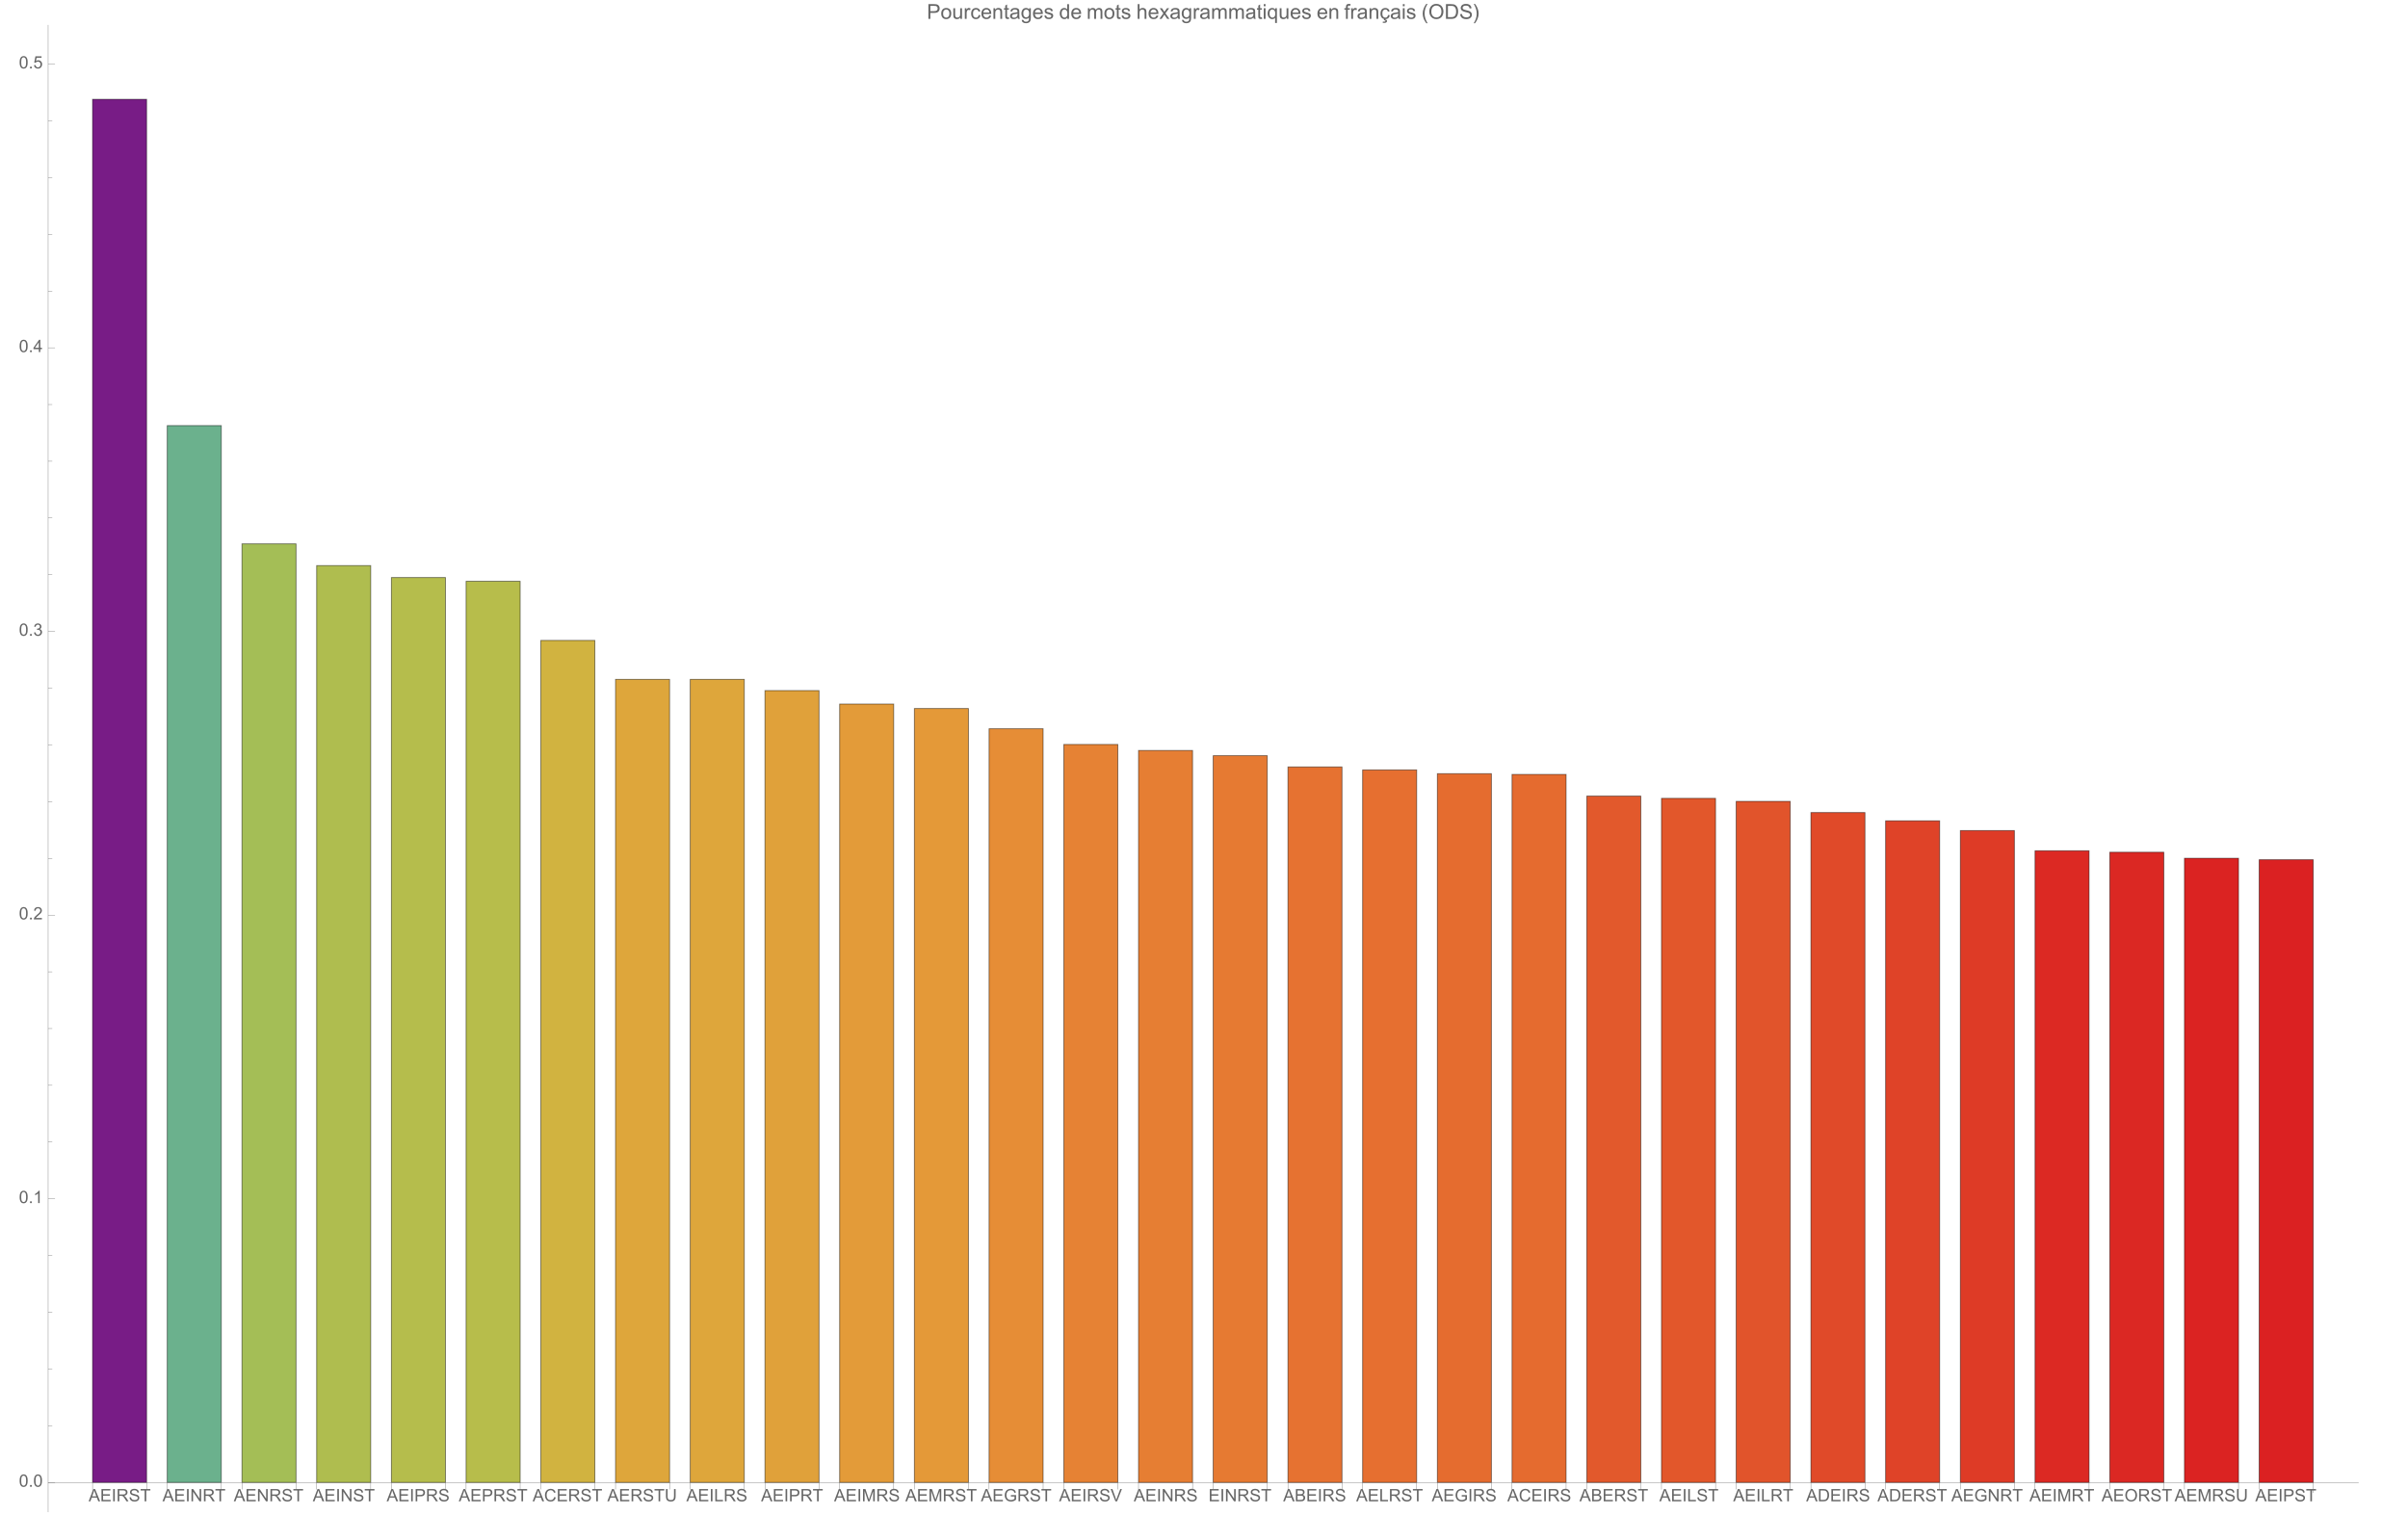 <svg preserveAspectRatio="xMidYMin" viewBox="0 0 1402 882" xmlns="http://www.w3.org/2000/svg" xmlns:xlink="http://www.w3.org/1999/xlink"><symbol id="a" overflow="visible"><path d="m-.016 0 2.75-7.156h1.02l2.93 7.156h-1.078l-.836-2.168h-2.992l-.785 2.168zm2.066-2.938h2.426l-.746-1.984c-.227-.602-.398-1.098-.508-1.484-.09.461-.219.914-.387 1.367zm0 0"/></symbol><symbol id="b" overflow="visible"><path d="m.789 0v-7.156h5.18v.844h-4.23v2.191h3.961v.84h-3.961v2.438h4.395v.844zm0 0"/></symbol><symbol id="c" overflow="visible"><path d="m.934 0v-7.156h.945v7.156zm0 0"/></symbol><symbol id="d" overflow="visible"><path d="m.785 0v-7.156h3.176c.637 0 1.121.062 1.453.191.332.129.598.355.797.68.199.324.297.688.297 1.082 0 .508-.164.934-.492 1.281s-.836.57-1.523.664c.25.121.441.242.57.359.277.254.539.57.789.949l1.242 1.949h-1.191l-.945-1.488c-.277-.43-.504-.758-.684-.988-.18-.227-.34-.387-.48-.477-.145-.094-.285-.156-.434-.191-.109-.023-.281-.035-.527-.035h-1.098v3.18zm.949-4h2.035c.434 0 .77-.043 1.016-.133.246-.09.43-.234.559-.43.125-.195.188-.41.188-.641 0-.34-.121-.617-.367-.836-.246-.219-.633-.328-1.164-.328h-2.266zm0 0"/></symbol><symbol id="e" overflow="visible"><path d="m.449-2.301.895-.078c.043.359.141.652.293.883.156.23.395.414.723.555.324.145.691.215 1.098.215.363 0 .68-.055.957-.164.277-.105.484-.254.617-.441.137-.188.203-.391.203-.613 0-.223-.066-.418-.195-.586-.129-.168-.344-.309-.645-.422-.191-.074-.617-.191-1.273-.352-.66-.156-1.121-.305-1.383-.445-.34-.18-.598-.402-.766-.668-.168-.266-.25-.562-.25-.891 0-.359.102-.699.309-1.012.203-.312.504-.555.898-.715.395-.164.832-.246 1.312-.246.531 0 1 .086 1.402.258.406.172.719.422.938.754s.336.707.352 1.129l-.91.066c-.047-.453-.215-.793-.496-1.023-.281-.23-.695-.348-1.246-.348-.574 0-.992.105-1.254.316-.262.207-.391.461-.391.758 0 .258.09.469.277.637.184.164.66.336 1.43.508.77.176 1.297.328 1.582.457.418.191.727.434.926.73.195.293.297.633.297 1.016 0 .383-.109.742-.328 1.078-.219.336-.531.598-.941.785-.406.187-.867.281-1.379.281-.648 0-1.191-.094-1.629-.281-.438-.191-.781-.473-1.027-.852-.25-.379-.383-.809-.395-1.289zm0 0"/></symbol><symbol id="f" overflow="visible"><path d="m2.594 0v-6.312h-2.359v-.844h5.672v.844h-2.367v6.312zm0 0"/></symbol><symbol id="g" overflow="visible"><path d="m.762 0v-7.156h.973l3.758 5.617v-5.617h.91v7.156h-.973l-3.758-5.625v5.625zm0 0"/></symbol><symbol id="h" overflow="visible"><path d="m.773 0v-7.156h2.699c.473 0 .836.02 1.09.066.352.059.645.172.883.336.238.164.43.395.574.691s.215.621.215.977c0 .609-.191 1.121-.578 1.543-.391.422-1.09.633-2.102.633h-1.836v2.91zm.945-3.754h1.852c.609 0 1.047-.113 1.305-.344.258-.227.383-.547.383-.961 0-.301-.074-.555-.227-.77-.152-.211-.352-.352-.598-.422-.16-.043-.453-.062-.883-.062h-1.832zm0 0"/></symbol><symbol id="i" overflow="visible"><path d="m5.879-2.508.949.238c-.199.777-.559 1.371-1.074 1.777-.516.41-1.145.613-1.891.613-.773 0-1.398-.156-1.883-.469-.484-.316-.852-.77-1.105-1.367-.25-.594-.375-1.234-.375-1.918 0-.746.141-1.395.426-1.949.285-.555.691-.977 1.215-1.266.527-.289 1.105-.434 1.734-.434.719 0 1.32.184 1.809.547.488.367.828.879 1.02 1.539l-.93.219c-.168-.52-.41-.898-.727-1.137-.312-.238-.711-.355-1.188-.355-.551 0-1.012.133-1.383.395-.367.262-.629.617-.777 1.062-.148.445-.223.902-.223 1.375 0 .609.086 1.141.266 1.594.176.453.453.793.828 1.02.375.223.777.336 1.215.336.531 0 .98-.152 1.348-.461.367-.305.617-.758.746-1.359zm0 0"/></symbol><symbol id="j" overflow="visible"><path d="m5.469-7.156h.945v4.133c0 .719-.078 1.293-.242 1.715s-.457.766-.883 1.031c-.422.266-.98.398-1.672.398-.672 0-1.219-.113-1.645-.348-.426-.23-.73-.562-.914-1s-.273-1.039-.273-1.797v-4.133h.949v4.129c0 .621.059 1.078.172 1.375.117.293.316.52.598.68s.625.238 1.031.238c.695 0 1.191-.156 1.488-.473.297-.316.445-.922.445-1.82zm0 0"/></symbol><symbol id="k" overflow="visible"><path d="m.734 0v-7.156h.945v6.312h3.523v.844zm0 0"/></symbol><symbol id="l" overflow="visible"><path d="m.742 0v-7.156h1.426l1.695 5.066c.156.473.27.824.34 1.059.082-.258.211-.641.383-1.148l1.711-4.977h1.277v7.156h-.914v-5.992l-2.082 5.992h-.852l-2.07-6.094v6.094zm0 0"/></symbol><symbol id="m" overflow="visible"><path d="m4.121-2.809v-.84l3.031-.004v2.656c-.465.371-.945.648-1.441.836-.492.187-1 .281-1.523.281-.703 0-1.34-.148-1.914-.449-.574-.301-1.008-.738-1.301-1.309-.293-.57-.441-1.207-.441-1.91 0-.695.148-1.344.438-1.949.293-.605.711-1.051 1.258-1.344.547-.293 1.176-.441 1.891-.441.516 0 .984.086 1.402.254.418.168.746.398.984.699.238.301.418.691.543 1.172l-.855.234c-.105-.363-.242-.652-.402-.859-.156-.207-.387-.375-.68-.5-.297-.125-.625-.188-.988-.188-.434 0-.809.066-1.121.195-.316.133-.574.305-.766.523-.195.215-.344.449-.453.707-.18.441-.273.922-.273 1.441 0 .637.109 1.172.332 1.602.219.43.539.746.957.953.422.211.867.312 1.34.312.41 0 .809-.078 1.199-.234.391-.156.688-.328.891-.508v-1.332zm0 0"/></symbol><symbol id="n" overflow="visible"><path d="m2.816 0-2.773-7.156h1.027l1.859 5.199c.148.418.273.805.375 1.172.109-.391.242-.781.387-1.172l1.934-5.199h.969l-2.805 7.156zm0 0"/></symbol><symbol id="o" overflow="visible"><path d="m.734 0v-7.156h2.684c.547 0 .984.07 1.316.215.328.145.59.367.777.668.188.301.277.617.277.945 0 .305-.082.594-.246.867-.168.27-.418.484-.754.652.434.129.766.344 1 .648.234.309.348.668.348 1.086 0 .336-.07.645-.211.934s-.316.512-.527.668c-.207.156-.469.273-.781.352-.312.082-.699.121-1.156.121zm.945-4.148h1.547c.422 0 .723-.031.906-.086.238-.07.422-.188.543-.355.121-.168.184-.375.184-.625 0-.238-.059-.445-.172-.629-.113-.18-.277-.305-.488-.371-.211-.066-.574-.098-1.09-.098h-1.43zm0 3.305h1.781c.305 0 .523-.012.645-.035.219-.039.402-.105.547-.195.148-.09.27-.223.363-.398.094-.176.141-.375.141-.602 0-.27-.07-.5-.203-.695-.137-.199-.328-.336-.57-.418-.242-.078-.594-.117-1.047-.117h-1.656zm0 0"/></symbol><symbol id="p" overflow="visible"><path d="m.773 0v-7.156h2.465c.555 0 .98.031 1.273.102.41.094.762.266 1.051.512.375.32.66.727.848 1.223.188.496.277 1.062.277 1.703 0 .543-.062 1.023-.188 1.445-.129.418-.289.766-.488 1.043-.199.273-.418.488-.652.648-.234.156-.52.277-.855.359-.332.082-.715.121-1.148.121zm.945-.844h1.527c.473 0 .844-.047 1.113-.133.266-.086.48-.211.641-.371.227-.223.398-.527.523-.906s.188-.84.188-1.379c0-.75-.121-1.324-.367-1.727s-.543-.672-.895-.809c-.254-.098-.664-.145-1.227-.145h-1.504zm0 0"/></symbol><symbol id="q" overflow="visible"><path d="m.484-3.484c0-1.188.316-2.121.957-2.793.637-.672 1.461-1.008 2.469-1.008.66 0 1.258.156 1.789.473s.934.758 1.211 1.32c.277.566.418 1.207.418 1.922 0 .727-.145 1.375-.438 1.949-.293.574-.711 1.008-1.246 1.301-.535.297-1.117.441-1.738.441-.672 0-1.277-.16-1.805-.488-.531-.324-.934-.77-1.207-1.332-.273-.562-.41-1.16-.41-1.785zm.977.012c0 .863.23 1.543.695 2.039s1.047.746 1.746.746c.711 0 1.297-.25 1.758-.754.461-.5.691-1.211.691-2.133 0-.582-.098-1.09-.293-1.527-.199-.434-.488-.77-.867-1.008-.379-.242-.805-.359-1.277-.359-.668 0-1.246.23-1.73.691-.48.461-.723 1.227-.723 2.305zm0 0"/></symbol><symbol id="r" overflow="visible"><path d="m.414-3.531c0-.844.09-1.527.262-2.043.176-.516.434-.914.777-1.191.344-.281.773-.422 1.297-.422.383 0 .719.078 1.008.23.289.156.531.379.719.672.188.289.336.645.445 1.062.109.418.16.984.16 1.691 0 .84-.086 1.52-.258 2.035s-.43.914-.773 1.195c-.344.281-.777.422-1.301.422-.691 0-1.234-.246-1.625-.742-.473-.594-.711-1.566-.711-2.91zm.906 0c0 1.176.137 1.957.41 2.348.277.387.613.582 1.02.582.402 0 .742-.195 1.016-.586.277-.391.414-1.172.414-2.344 0-1.18-.137-1.961-.414-2.348-.273-.387-.617-.582-1.027-.582-.402 0-.727.172-.965.516-.305.434-.453 1.238-.453 2.414zm0 0"/></symbol><symbol id="s" overflow="visible"><path d="m.906 0v-1h1.004v1zm0 0"/></symbol><symbol id="t" overflow="visible"><path d="m3.727 0h-.879v-5.602c-.211.203-.488.406-.832.605-.344.203-.652.355-.926.457v-.852c.492-.23.922-.512 1.289-.84.367-.328.629-.648.781-.957h.566zm0 0"/></symbol><symbol id="u" overflow="visible"><path d="m5.035-.844v.844h-4.73c-.008-.211.027-.414.102-.609.121-.324.312-.641.578-.953s.648-.672 1.148-1.086c.777-.637 1.305-1.141 1.578-1.516.273-.371.41-.723.41-1.055 0-.348-.125-.645-.375-.883-.246-.238-.574-.359-.973-.359-.422 0-.762.129-1.016.383-.254.254-.383.605-.387 1.055l-.902-.094c.062-.672.293-1.188.699-1.539.402-.355.945-.531 1.625-.531.688 0 1.23.191 1.629.57.402.383.602.855.602 1.418 0 .285-.059.566-.176.844-.117.277-.312.566-.582.875-.273.305-.723.727-1.355 1.258-.527.441-.867.742-1.016.902-.148.156-.273.316-.371.477zm0 0"/></symbol><symbol id="v" overflow="visible"><path d="m.422-1.891.875-.117c.102.5.273.859.516 1.078s.539.328.887.328c.414 0 .762-.141 1.047-.43.285-.285.43-.641.43-1.062 0-.406-.133-.738-.395-1-.266-.262-.602-.391-1.008-.391-.164 0-.371.031-.621.094l.098-.77c.059.008.105.012.141.012.375 0 .715-.102 1.012-.297.301-.195.449-.496.449-.902 0-.32-.109-.59-.328-.801-.219-.211-.496-.316-.844-.316-.34 0-.625.105-.852.324-.23.215-.375.535-.441.965l-.879-.156c.109-.59.352-1.047.734-1.371.379-.324.852-.484 1.418-.484.391 0 .75.082 1.082.25.328.168.578.398.754.688.172.289.262.598.262.922 0 .309-.086.594-.25.844-.168.254-.414.457-.738.609.422.098.754.297.988.605.234.309.352.691.352 1.156 0 .625-.23 1.152-.688 1.59-.453.434-1.031.648-1.727.648-.629 0-1.148-.184-1.566-.559-.414-.375-.652-.859-.707-1.457zm0 0"/></symbol><symbol id="w" overflow="visible"><path d="m3.234 0v-1.715h-3.109v-.805l3.27-4.637h.715v4.637h.969v.805h-.969v1.715zm0-2.52v-3.227l-2.242 3.227zm0 0"/></symbol><symbol id="x" overflow="visible"><path d="m.414-1.875.922-.078c.07.449.23.785.477 1.012.25.227.551.34.902.34.422 0 .781-.16 1.074-.477.293-.32.438-.742.438-1.27 0-.504-.141-.898-.422-1.188-.281-.289-.648-.434-1.105-.434-.281 0-.539.062-.766.191-.227.129-.406.297-.535.5l-.828-.105.695-3.68h3.559v.844h-2.855l-.387 1.922c.43-.301.879-.449 1.352-.449.625 0 1.152.215 1.582.648s.645.992.645 1.672c0 .648-.188 1.207-.566 1.68-.457.578-1.086.867-1.879.867-.652 0-1.184-.18-1.594-.547-.41-.363-.648-.848-.707-1.449zm0 0"/></symbol><symbol id="y" overflow="visible"><path d="m.926 0v-8.59h3.238c.57 0 1.008.027 1.309.082.422.07.777.203 1.059.402.285.195.516.473.691.828.172.355.262.746.262 1.172 0 .73-.234 1.348-.699 1.855-.465.504-1.305.758-2.52.758h-2.203v3.492zm1.137-4.508h2.219c.734 0 1.258-.133 1.566-.406.309-.273.465-.66.465-1.156 0-.359-.094-.668-.273-.922-.184-.258-.422-.426-.719-.508-.191-.051-.547-.078-1.062-.078h-2.195zm0 0"/></symbol><symbol id="z" overflow="visible"><path d="m.398-3.109c0-1.152.32-2.008.961-2.562.535-.461 1.188-.691 1.957-.691.855 0 1.555.281 2.098.84.543.562.812 1.336.812 2.324 0 .801-.117 1.43-.359 1.891-.238.457-.59.816-1.047 1.066-.461.254-.961.383-1.504.383-.871 0-1.574-.281-2.113-.836-.535-.559-.805-1.367-.805-2.414zm1.086 0c0 .797.172 1.391.52 1.789.348.395.785.594 1.312.594.523 0 .957-.199 1.309-.598.348-.398.52-1.004.52-1.824 0-.77-.176-1.352-.523-1.746-.352-.398-.785-.598-1.305-.598-.527 0-.965.199-1.312.594-.348.395-.52.992-.52 1.789zm0 0"/></symbol><symbol id="A" overflow="visible"><path d="m4.867 0v-.914c-.484.703-1.141 1.055-1.973 1.055-.367 0-.711-.07-1.027-.211-.32-.141-.555-.316-.711-.531-.152-.211-.262-.473-.324-.781-.043-.207-.066-.535-.066-.984v-3.855h1.055v3.449c0 .551.023.922.066 1.117.066.277.207.492.422.652.215.156.48.238.797.238.316 0 .613-.082.891-.246.277-.16.473-.383.59-.66.113-.281.172-.688.172-1.219v-3.332h1.055v6.223zm0 0"/></symbol><symbol id="B" overflow="visible"><path d="m.781 0v-6.223h.945v.941c.242-.441.469-.73.672-.871.207-.141.43-.211.68-.211.355 0 .715.113 1.082.34l-.363.977c-.258-.152-.516-.227-.773-.227-.23 0-.438.07-.621.207-.184.141-.316.332-.395.578-.117.375-.172.785-.172 1.23v3.258zm0 0"/></symbol><symbol id="C" overflow="visible"><path d="m4.852-2.281 1.039.137c-.113.715-.406 1.273-.871 1.68-.469.402-1.043.605-1.723.605-.852 0-1.535-.277-2.051-.836-.52-.555-.777-1.352-.777-2.391 0-.672.109-1.262.336-1.766.223-.504.559-.883 1.016-1.133.453-.254.949-.379 1.484-.379.676 0 1.227.172 1.656.512.43.344.707.828.828 1.457l-1.023.16c-.098-.418-.273-.734-.52-.945-.25-.211-.551-.316-.902-.316-.531 0-.961.191-1.293.57-.332.383-.496.984-.496 1.809 0 .836.156 1.445.477 1.82.32.379.742.57 1.258.57.414 0 .758-.125 1.035-.383.277-.254.453-.641.527-1.172zm0 0"/></symbol><symbol id="D" overflow="visible"><path d="m5.051-2.004 1.09.137c-.172.637-.492 1.129-.953 1.48-.465.352-1.062.527-1.781.527-.91 0-1.633-.281-2.168-.84-.531-.562-.801-1.348-.801-2.359 0-1.047.273-1.859.812-2.438s1.234-.867 2.094-.867c.832 0 1.516.285 2.039.848.527.566.793 1.367.793 2.391 0 .062-.004.156-.004.281h-4.641c.039.684.23 1.211.578 1.57.348.363.781.547 1.301.547.387 0 .715-.102.988-.305.273-.203.492-.527.652-.973zm-3.465-1.707h3.477c-.047-.523-.18-.914-.398-1.176-.336-.406-.773-.609-1.305-.609-.484 0-.895.16-1.223.488-.332.324-.512.758-.551 1.297zm0 0"/></symbol><symbol id="E" overflow="visible"><path d="m.789 0v-6.223h.953v.887c.457-.684 1.117-1.027 1.977-1.027.375 0 .723.066 1.035.203.316.133.551.309.707.527s.266.48.328.781c.039.195.059.539.059 1.023v3.828h-1.055v-3.785c0-.43-.043-.75-.121-.965-.082-.211-.23-.383-.438-.508-.211-.129-.453-.191-.734-.191-.449 0-.84.145-1.164.426-.328.285-.492.828-.492 1.625v3.398zm0 0"/></symbol><symbol id="F" overflow="visible"><path d="m3.094-.945.152.934c-.297.062-.562.094-.797.094-.383 0-.68-.059-.891-.184-.211-.121-.359-.277-.445-.477-.086-.195-.129-.609-.129-1.242v-3.582h-.773v-.82h.773v-1.543l1.047-.633v2.176h1.062v.82h-1.062v3.637c0 .301.02.496.059.582.035.086.098.152.18.207.086.051.207.074.363.074.117 0 .27-.012.461-.043zm0 0"/></symbol><symbol id="G" overflow="visible"><path d="m4.852-.766c-.391.332-.766.562-1.129.703-.359.137-.746.203-1.16.203-.684 0-1.211-.168-1.578-.5-.367-.336-.551-.762-.551-1.281 0-.305.07-.582.207-.836.141-.25.32-.453.547-.605.223-.152.477-.27.758-.348.207-.055.52-.105.938-.156.852-.102 1.477-.223 1.883-.363.004-.145.004-.238.004-.277 0-.43-.098-.73-.301-.906-.27-.238-.668-.359-1.199-.359-.496 0-.863.09-1.098.262-.238.176-.414.48-.523.926l-1.031-.141c.094-.441.246-.801.461-1.07.215-.273.523-.48.93-.629.406-.145.879-.219 1.414-.219.531 0 .961.062 1.297.188.332.125.574.281.73.473.156.188.266.43.328.719.035.18.051.5.051.969v1.406c0 .98.023 1.602.07 1.863.043.258.133.508.266.746h-1.102c-.109-.219-.18-.477-.211-.766zm-.086-2.359c-.383.156-.961.289-1.727.398-.434.062-.738.133-.918.211-.18.078-.316.195-.418.344-.098.152-.145.32-.145.5 0 .281.105.516.32.703.211.188.523.281.934.281.406 0 .766-.086 1.086-.266.316-.176.547-.422.695-.727.113-.238.172-.594.172-1.055zm0 0"/></symbol><symbol id="H" overflow="visible"><path d="m.598.516 1.027.152c.043.316.16.547.355.691.262.195.621.293 1.074.293.488 0 .863-.098 1.129-.293s.445-.469.539-.82c.055-.215.082-.664.074-1.352-.461.543-1.031.812-1.719.812-.855 0-1.52-.309-1.988-.926-.469-.617-.703-1.355-.703-2.223 0-.594.105-1.141.324-1.641.215-.504.523-.891.934-1.164.406-.273.887-.41 1.438-.41.734 0 1.34.297 1.816.891v-.75h.973v5.379c0 .969-.098 1.656-.297 2.059-.195.406-.508.723-.938.957-.426.234-.953.352-1.578.352-.742 0-1.34-.164-1.801-.5-.457-.332-.676-.836-.66-1.508zm.871-3.738c0 .816.164 1.41.488 1.785s.73.562 1.219.562c.484 0 .891-.184 1.219-.559.328-.371.492-.957.492-1.754 0-.762-.168-1.336-.508-1.723-.336-.387-.746-.582-1.223-.582-.469 0-.867.191-1.195.574-.328.379-.492.945-.492 1.695zm0 0"/></symbol><symbol id="I" overflow="visible"><path d="m.367-1.859 1.047-.164c.059.418.219.742.488.961.266.223.641.336 1.121.336.484 0 .844-.098 1.078-.297.234-.195.352-.43.352-.695 0-.238-.102-.422-.312-.562-.145-.094-.5-.211-1.078-.355-.773-.195-1.309-.363-1.605-.508-.301-.141-.527-.34-.68-.59-.156-.254-.23-.531-.23-.836 0-.277.062-.535.188-.77.129-.238.301-.434.52-.59.164-.121.387-.223.672-.309.281-.082.586-.125.91-.125.488 0 .918.07 1.285.211.371.141.645.332.816.57.176.242.297.562.367.965l-1.031.141c-.047-.32-.184-.57-.41-.75-.223-.18-.543-.27-.949-.27-.484 0-.832.082-1.039.238-.207.16-.312.352-.312.562 0 .137.047.262.133.371.086.113.219.207.402.281.105.039.418.129.934.27.746.199 1.266.363 1.559.488.297.129.527.312.695.555.168.242.254.543.254.902 0 .352-.105.684-.309.992-.207.312-.504.551-.887.723-.387.168-.828.254-1.312.254-.809 0-1.426-.168-1.852-.504-.422-.336-.695-.832-.812-1.496zm0 0"/></symbol><symbol id="J" overflow="visible"><path d="m4.828 0v-.785c-.395.617-.977.926-1.742.926-.496 0-.949-.137-1.367-.41-.414-.273-.738-.656-.965-1.145-.23-.492-.344-1.055-.344-1.691 0-.621.105-1.184.309-1.691.207-.504.52-.891.934-1.164.414-.27.879-.402 1.387-.402.375 0 .711.078 1.004.238.293.156.531.363.715.617v-3.082h1.047v8.59zm-3.336-3.105c0 .797.172 1.395.508 1.785.336.395.73.594 1.188.594.461 0 .852-.188 1.176-.566.32-.375.48-.949.48-1.723 0-.852-.164-1.477-.492-1.875-.328-.398-.73-.602-1.211-.602-.469 0-.859.195-1.176.578-.312.383-.473.984-.473 1.809zm0 0"/></symbol><symbol id="K" overflow="visible"><path d="m.789 0v-6.223h.945v.871c.195-.305.453-.547.781-.734.324-.184.691-.277 1.105-.277.461 0 .84.098 1.133.285.297.191.504.461.625.805.492-.727 1.133-1.09 1.922-1.09.617 0 1.09.172 1.426.512.332.344.496.867.496 1.578v4.273h-1.051v-3.922c0-.422-.031-.723-.102-.91-.066-.184-.191-.332-.371-.449-.18-.113-.391-.168-.633-.168-.438 0-.801.145-1.09.438-.289.289-.434.754-.434 1.395v3.617h-1.055v-4.043c0-.469-.086-.82-.258-1.055s-.453-.352-.844-.352c-.297 0-.57.078-.824.234-.25.156-.434.387-.547.684-.113.301-.172.734-.172 1.305v3.227zm0 0"/></symbol><symbol id="L" overflow="visible"><path d="m.789 0v-8.59h1.055v3.082c.492-.57 1.117-.855 1.867-.855.461 0 .859.09 1.199.273.34.18.582.434.73.754.145.32.219.781.219 1.391v3.945h-1.055v-3.945c0-.527-.113-.91-.344-1.148-.227-.242-.551-.359-.969-.359-.312 0-.605.078-.883.242-.273.16-.469.383-.586.656-.117.277-.18.664-.18 1.148v3.406zm0 0"/></symbol><symbol id="M" overflow="visible"><path d="m.086 0 2.273-3.234-2.102-2.988h1.32l.953 1.457c.18.277.324.512.434.699.172-.258.332-.488.473-.684l1.051-1.473h1.262l-2.152 2.93 2.316 3.293h-1.297l-1.277-1.934-.34-.52-1.633 2.453zm0 0"/></symbol><symbol id="N" overflow="visible"><path d="m.797-7.375v-1.215h1.055v1.215zm0 7.375v-6.223h1.055v6.223zm0 0"/></symbol><symbol id="O" overflow="visible"><path d="m4.758 2.383v-3.047c-.164.23-.395.422-.688.578-.297.152-.609.227-.941.227-.738 0-1.375-.297-1.906-.883-.535-.59-.801-1.398-.801-2.43 0-.625.109-1.184.324-1.68.219-.496.531-.871.945-1.129.41-.254.863-.383 1.355-.383.77 0 1.375.324 1.816.973v-.832h.949v8.605zm-3.25-5.512c0 .801.164 1.402.5 1.801.336.402.742.602 1.211.602.449 0 .836-.191 1.156-.57.324-.383.488-.961.488-1.738 0-.828-.172-1.449-.512-1.871-.344-.418-.742-.625-1.203-.625-.457 0-.848.195-1.164.582-.32.391-.477.996-.477 1.82zm0 0"/></symbol><symbol id="P" overflow="visible"><path d="m1.043 0v-5.402h-.934v-.82h.934v-.66c0-.418.035-.73.113-.934.102-.273.277-.496.535-.664.254-.172.613-.254 1.074-.254.297 0 .625.031.984.102l-.156.922c-.219-.039-.43-.059-.625-.059-.32 0-.547.066-.68.207-.133.137-.195.391-.195.766v.574h1.211v.82h-1.211v5.402zm0 0"/></symbol><symbol id="Q" overflow="visible"><path d="m4.852-2.281 1.039.137c-.113.715-.406 1.273-.871 1.68-.469.402-1.043.605-1.723.605-.852 0-1.535-.277-2.051-.836-.52-.555-.777-1.352-.777-2.391 0-.672.109-1.262.336-1.766.223-.504.559-.883 1.016-1.133.453-.254.949-.379 1.484-.379.676 0 1.227.172 1.656.512.43.344.707.828.828 1.457l-1.023.16c-.098-.418-.273-.734-.52-.945-.25-.211-.551-.316-.902-.316-.531 0-.961.191-1.293.57-.332.383-.496.984-.496 1.809 0 .836.156 1.445.477 1.82.32.379.742.57 1.258.57.414 0 .758-.125 1.035-.383.277-.254.453-.641.527-1.172zm-2.445 3.066.305-1.035h.789l-.195.625c.332.039.582.141.75.309.168.164.25.348.25.551 0 .293-.141.555-.422.777-.281.227-.703.34-1.27.34-.32 0-.602-.023-.844-.07l.066-.688c.25.016.43.023.547.023.367 0 .625-.051.773-.152.113-.078.172-.176.172-.285 0-.07-.023-.133-.066-.188-.047-.055-.129-.102-.25-.141-.121-.039-.324-.062-.605-.066zm0 0"/></symbol><symbol id="R" overflow="visible"><path d="m.578-4.184c0-1.426.383-2.543 1.148-3.348.766-.809 1.758-1.211 2.969-1.211.793 0 1.508.188 2.141.57.637.379 1.125.906 1.457 1.582.336.68.504 1.449.504 2.309 0 .871-.18 1.648-.531 2.336s-.848 1.207-1.492 1.562c-.645.352-1.34.531-2.086.531-.809 0-1.531-.195-2.168-.586s-1.121-.926-1.449-1.602c-.328-.676-.492-1.391-.492-2.145zm1.172.02c0 1.035.281 1.848.836 2.445.559.594 1.258.891 2.094.891.855 0 1.562-.297 2.113-.898.555-.602.832-1.457.832-2.562 0-.699-.121-1.309-.355-1.832-.238-.52-.582-.926-1.039-1.211-.453-.289-.965-.434-1.531-.434-.805 0-1.496.277-2.078.832-.578.551-.871 1.473-.871 2.77zm0 0"/></symbol><symbol id="S" overflow="visible"><path d="m.926 0v-8.59h2.957c.668 0 1.18.043 1.531.121.492.113.914.32 1.258.617.453.383.793.871 1.02 1.469.223.594.336 1.273.336 2.039 0 .652-.074 1.234-.23 1.734-.152.504-.344.922-.586 1.254-.238.328-.496.59-.781.777-.281.191-.625.336-1.023.43-.402.098-.859.148-1.383.148zm1.137-1.016h1.836c.566 0 1.008-.051 1.332-.156.32-.105.578-.254.77-.445.27-.27.48-.633.629-1.086.152-.457.227-1.008.227-1.656 0-.898-.148-1.59-.441-2.07-.297-.484-.656-.805-1.078-.969-.305-.117-.793-.18-1.469-.18h-1.805zm0 0"/></symbol><symbol id="T" overflow="visible"><path d="m.539-2.758 1.07-.094c.051.43.172.781.355 1.055.188.277.473.5.863.668.391.172.832.254 1.32.254.434 0 .816-.062 1.148-.191s.578-.305.742-.531c.16-.223.242-.469.242-.734 0-.27-.078-.504-.234-.707-.156-.199-.414-.367-.773-.508-.23-.09-.742-.227-1.531-.418-.789-.188-1.34-.367-1.656-.535-.41-.215-.715-.48-.918-.801-.199-.316-.301-.676-.301-1.066 0-.434.125-.84.367-1.219.246-.375.609-.664 1.078-.859.473-.195 1-.289 1.578-.289.637 0 1.199.102 1.684.305.488.207.863.508 1.121.906.262.398.406.852.422 1.352l-1.086.086c-.059-.543-.258-.953-.598-1.234-.336-.277-.836-.414-1.496-.414-.688 0-1.188.125-1.504.379-.312.25-.473.555-.473.91 0 .309.113.562.336.762.219.199.789.402 1.715.613.922.207 1.559.391 1.902.547.5.23.867.523 1.105.875.238.355.355.762.355 1.223 0 .457-.129.887-.391 1.293-.262.402-.637.719-1.129.941-.488.227-1.043.34-1.652.34-.777 0-1.43-.117-1.957-.344-.523-.227-.938-.566-1.234-1.02-.301-.457-.457-.973-.473-1.543zm0 0"/></symbol><symbol id="U" overflow="visible"><path d="m3.562 2.52h-.758c-.312-.398-.594-.82-.852-1.262-.254-.445-.477-.906-.656-1.383-.184-.477-.328-.961-.426-1.461-.102-.5-.152-1.008-.152-1.52 0-.52.055-1.027.156-1.527.102-.496.242-.984.426-1.453.184-.473.402-.934.66-1.375.254-.445.539-.867.844-1.273h.758c-.277.453-.523.898-.742 1.336-.219.441-.406.887-.555 1.344-.148.453-.258.922-.336 1.406-.078.48-.117.992-.117 1.531 0 .5.039.996.125 1.488.082.492.203.977.352 1.449.152.477.336.938.555 1.391.215.449.453.887.719 1.309zm0 0"/></symbol><symbol id="V" overflow="visible"><path d="m3.273-3.105c0 .516-.047 1.023-.148 1.52-.102.5-.246.984-.43 1.457-.184.473-.402.93-.66 1.375-.254.441-.535.867-.848 1.273h-.754c.273-.445.52-.887.738-1.332.219-.441.402-.891.551-1.344.148-.457.262-.93.344-1.414.078-.484.121-.992.121-1.523 0-.5-.043-.996-.129-1.488-.082-.492-.199-.977-.355-1.449-.152-.477-.336-.938-.551-1.391-.219-.453-.457-.891-.719-1.312h.754c.312.398.602.816.859 1.262.258.441.477.902.656 1.383.184.477.324.969.422 1.469.102.504.148 1.008.148 1.516zm0 0"/></symbol><g transform="translate(-66 -5)"><path d="m119.883 868.184v-805.383h31.469v805.383zm0 0" fill="#781c86" stroke="#781c86" stroke-linecap="square" stroke-miterlimit="3.25" stroke-width=".03"/><path d="m119.883 868.184v-805.383h31.469v805.383zm0 0" style="fill:none;stroke-width:.5;stroke-linecap:square;stroke:#000;stroke-opacity:.49;stroke-miterlimit:3.25"/><path d="m163.383 868.184v-615.367h31.469v615.367zm0 0" fill="#6bb18d" stroke="#6bb18d" stroke-linecap="square" stroke-miterlimit="3.25" stroke-width=".03"/><path d="m163.383 868.184v-615.367h31.469v615.367zm0 0" style="fill:none;stroke-width:.5;stroke-linecap:square;stroke:#000;stroke-opacity:.49;stroke-miterlimit:3.25"/><path d="m206.883 868.184v-546.512h31.465v546.512zm0 0" fill="#a4be56" stroke="#a4be56" stroke-linecap="square" stroke-miterlimit="3.25" stroke-width=".03"/><path d="m206.883 868.184v-546.512h31.465v546.512zm0 0" style="fill:none;stroke-width:.5;stroke-linecap:square;stroke:#000;stroke-opacity:.49;stroke-miterlimit:3.25"/><path d="m250.379 868.184v-533.871h31.469v533.871zm0 0" fill="#afbd4f" stroke="#afbd4f" stroke-linecap="square" stroke-miterlimit="3.25" stroke-width=".03"/><path d="m250.379 868.184v-533.871h31.469v533.871zm0 0" style="fill:none;stroke-width:.5;stroke-linecap:square;stroke:#000;stroke-opacity:.49;stroke-miterlimit:3.25"/><path d="m293.879 868.184v-526.898h31.469v526.898zm0 0" fill="#b5bd4c" stroke="#b5bd4c" stroke-linecap="square" stroke-miterlimit="3.25" stroke-width=".03"/><path d="m293.879 868.184v-526.898h31.469v526.898zm0 0" style="fill:none;stroke-width:.5;stroke-linecap:square;stroke:#000;stroke-opacity:.49;stroke-miterlimit:3.25"/><path d="m337.379 868.184v-524.719h31.469v524.719zm0 0" fill="#b7bd4b" stroke="#b7bd4b" stroke-linecap="square" stroke-miterlimit="3.25" stroke-width=".03"/><path d="m337.379 868.184v-524.719h31.469v524.719zm0 0" style="fill:none;stroke-width:.5;stroke-linecap:square;stroke:#000;stroke-opacity:.49;stroke-miterlimit:3.25"/><path d="m380.879 868.184v-490.289h31.465v490.289zm0 0" fill="#d1b340" stroke="#d1b340" stroke-linecap="square" stroke-miterlimit="3.25" stroke-width=".03"/><path d="m380.879 868.184v-490.289h31.465v490.289zm0 0" style="fill:none;stroke-width:.5;stroke-linecap:square;stroke:#000;stroke-opacity:.49;stroke-miterlimit:3.25"/><path d="m424.375 868.184v-467.629h31.469v467.629zm0 0" fill="#dea63b" stroke="#dea63b" stroke-linecap="square" stroke-miterlimit="3.25" stroke-width=".03"/><path d="m424.375 868.184v-467.629h31.469v467.629zm0 0" style="fill:none;stroke-width:.5;stroke-linecap:square;stroke:#000;stroke-opacity:.49;stroke-miterlimit:3.25"/><path d="m467.875 868.184v-467.629h31.469v467.629zm0 0" fill="#dea63b" stroke="#dea63b" stroke-linecap="square" stroke-miterlimit="3.25" stroke-width=".03"/><path d="m467.875 868.184v-467.629h31.469v467.629zm0 0" style="fill:none;stroke-width:.5;stroke-linecap:square;stroke:#000;stroke-opacity:.49;stroke-miterlimit:3.25"/><path d="m511.375 868.184v-461.09h31.469v461.09zm0 0" fill="#e0a13a" stroke="#e0a13a" stroke-linecap="square" stroke-miterlimit="3.25" stroke-width=".03"/><path d="m511.375 868.184v-461.09h31.469v461.09zm0 0" style="fill:none;stroke-width:.5;stroke-linecap:square;stroke:#000;stroke-opacity:.49;stroke-miterlimit:3.25"/><path d="m554.875 868.184v-453.246h31.465v453.246zm0 0" fill="#e39b39" stroke="#e39b39" stroke-linecap="square" stroke-miterlimit="3.25" stroke-width=".03"/><path d="m554.875 868.184v-453.246h31.465v453.246zm0 0" style="fill:none;stroke-width:.5;stroke-linecap:square;stroke:#000;stroke-opacity:.49;stroke-miterlimit:3.25"/><path d="m598.371 868.184v-450.633h31.469v450.633zm0 0" fill="#e49938" stroke="#e49938" stroke-linecap="square" stroke-miterlimit="3.25" stroke-width=".03"/><path d="m598.371 868.184v-450.633h31.469v450.633zm0 0" style="fill:none;stroke-width:.5;stroke-linecap:square;stroke:#000;stroke-opacity:.49;stroke-miterlimit:3.25"/><path d="m641.871 868.184v-438.863h31.469v438.863zm0 0" fill="#e68d36" stroke="#e68d36" stroke-linecap="square" stroke-miterlimit="3.25" stroke-width=".03"/><path d="m641.871 868.184v-438.863h31.469v438.863zm0 0" style="fill:none;stroke-width:.5;stroke-linecap:square;stroke:#000;stroke-opacity:.49;stroke-miterlimit:3.25"/><path d="m685.371 868.184v-429.711h31.469v429.711zm0 0" fill="#e68234" stroke="#e68234" stroke-linecap="square" stroke-miterlimit="3.25" stroke-width=".03"/><path d="m685.371 868.184v-429.711h31.469v429.711zm0 0" style="fill:none;stroke-width:.5;stroke-linecap:square;stroke:#000;stroke-opacity:.49;stroke-miterlimit:3.25"/><path d="m728.871 868.184v-426.227h31.465v426.227zm0 0" fill="#e67e33" stroke="#e67e33" stroke-linecap="square" stroke-miterlimit="3.25" stroke-width=".03"/><path d="m728.871 868.184v-426.227h31.465v426.227zm0 0" style="fill:none;stroke-width:.5;stroke-linecap:square;stroke:#000;stroke-opacity:.49;stroke-miterlimit:3.25"/><path d="m772.367 868.184v-423.176h31.469v423.176zm0 0" fill="#e67a32" stroke="#e67a32" stroke-linecap="square" stroke-miterlimit="3.25" stroke-width=".03"/><path d="m772.367 868.184v-423.176h31.469v423.176zm0 0" style="fill:none;stroke-width:.5;stroke-linecap:square;stroke:#000;stroke-opacity:.49;stroke-miterlimit:3.25"/><path d="m815.867 868.184v-416.637h31.469v416.637zm0 0" fill="#e67231" stroke="#e67231" stroke-linecap="square" stroke-miterlimit="3.25" stroke-width=".03"/><path d="m815.867 868.184v-416.637h31.469v416.637zm0 0" style="fill:none;stroke-width:.5;stroke-linecap:square;stroke:#000;stroke-opacity:.49;stroke-miterlimit:3.25"/><path d="m859.367 868.184v-414.895h31.469v414.895zm0 0" fill="#e66f30" stroke="#e66f30" stroke-linecap="square" stroke-miterlimit="3.25" stroke-width=".03"/><path d="m859.367 868.184v-414.895h31.469v414.895zm0 0" style="fill:none;stroke-width:.5;stroke-linecap:square;stroke:#000;stroke-opacity:.49;stroke-miterlimit:3.25"/><path d="m902.867 868.184v-412.715h31.465v412.715zm0 0" fill="#e56c2f" stroke="#e56c2f" stroke-linecap="square" stroke-miterlimit="3.25" stroke-width=".03"/><path d="m902.867 868.184v-412.715h31.465v412.715zm0 0" style="fill:none;stroke-width:.5;stroke-linecap:square;stroke:#000;stroke-opacity:.49;stroke-miterlimit:3.25"/><path d="m946.363 868.184v-412.281h31.469v412.281zm0 0" fill="#e56b2f" stroke="#e56b2f" stroke-linecap="square" stroke-miterlimit="3.25" stroke-width=".03"/><path d="m946.363 868.184v-412.281h31.469v412.281zm0 0" style="fill:none;stroke-width:.5;stroke-linecap:square;stroke:#000;stroke-opacity:.49;stroke-miterlimit:3.25"/><path d="m989.863 868.184v-399.641h31.469v399.641zm0 0" fill="#e2592c" stroke="#e2592c" stroke-linecap="square" stroke-miterlimit="3.25" stroke-width=".03"/><path d="m989.863 868.184v-399.641h31.469v399.641zm0 0" style="fill:none;stroke-width:.5;stroke-linecap:square;stroke:#000;stroke-opacity:.49;stroke-miterlimit:3.25"/><path d="m1033.363 868.184v-398.332h31.469v398.332zm0 0" fill="#e2572b" stroke="#e2572b" stroke-linecap="square" stroke-miterlimit="3.25" stroke-width=".03"/><path d="m1033.363 868.184v-398.332h31.469v398.332zm0 0" style="fill:none;stroke-width:.5;stroke-linecap:square;stroke:#000;stroke-opacity:.49;stroke-miterlimit:3.25"/><path d="m1076.863 868.184v-396.59h31.465v396.59zm0 0" fill="#e1542b" stroke="#e1542b" stroke-linecap="square" stroke-miterlimit="3.25" stroke-width=".03"/><path d="m1076.863 868.184v-396.59h31.465v396.59zm0 0" style="fill:none;stroke-width:.5;stroke-linecap:square;stroke:#000;stroke-opacity:.49;stroke-miterlimit:3.25"/><path d="m1120.359 868.184v-390.055h31.469v390.055zm0 0" fill="#e04a29" stroke="#e04a29" stroke-linecap="square" stroke-miterlimit="3.25" stroke-width=".03"/><path d="m1120.359 868.184v-390.055h31.469v390.055zm0 0" style="fill:none;stroke-width:.5;stroke-linecap:square;stroke:#000;stroke-opacity:.49;stroke-miterlimit:3.25"/><path d="m1163.859 868.184v-385.258h31.469v385.258zm0 0" fill="#df4328" stroke="#df4328" stroke-linecap="square" stroke-miterlimit="3.25" stroke-width=".03"/><path d="m1163.859 868.184v-385.258h31.469v385.258zm0 0" style="fill:none;stroke-width:.5;stroke-linecap:square;stroke:#000;stroke-opacity:.49;stroke-miterlimit:3.25"/><path d="m1207.359 868.184v-379.594h31.469v379.594zm0 0" fill="#de3b26" stroke="#de3b26" stroke-linecap="square" stroke-miterlimit="3.25" stroke-width=".03"/><path d="m1207.359 868.184v-379.594h31.469v379.594zm0 0" style="fill:none;stroke-width:.5;stroke-linecap:square;stroke:#000;stroke-opacity:.49;stroke-miterlimit:3.25"/><path d="m1250.859 868.184v-367.828h31.465v367.828zm0 0" fill="#dc2923" stroke="#dc2923" stroke-linecap="square" stroke-miterlimit="3.25" stroke-width=".03"/><path d="m1250.859 868.184v-367.828h31.465v367.828zm0 0" style="fill:none;stroke-width:.5;stroke-linecap:square;stroke:#000;stroke-opacity:.49;stroke-miterlimit:3.25"/><path d="m1294.355 868.184v-366.957h31.469v366.957zm0 0" fill="#db2823" stroke="#db2823" stroke-linecap="square" stroke-miterlimit="3.25" stroke-width=".03"/><path d="m1294.355 868.184v-366.957h31.469v366.957zm0 0" style="fill:none;stroke-width:.5;stroke-linecap:square;stroke:#000;stroke-opacity:.49;stroke-miterlimit:3.25"/><path d="m1337.855 868.184v-363.469h31.469v363.469zm0 0" fill="#db2322" stroke="#db2322" stroke-linecap="square" stroke-miterlimit="3.25" stroke-width=".03"/><path d="m1337.855 868.184v-363.469h31.469v363.469zm0 0" style="fill:none;stroke-width:.5;stroke-linecap:square;stroke:#000;stroke-opacity:.49;stroke-miterlimit:3.25"/><path d="m1381.355 868.184v-362.598h31.465v362.598zm0 0" fill="#db2122" stroke="#db2122" stroke-linecap="square" stroke-miterlimit="3.25" stroke-width=".03"/><path d="m1381.355 868.184v-362.598h31.465v362.598zm0 0" style="fill:none;stroke-width:.5;stroke-linecap:square;stroke:#000;stroke-opacity:.49;stroke-miterlimit:3.25"/><path d="m94.023 868.184h1345.176" fill="none" stroke="#666" stroke-linecap="square" stroke-miterlimit="3.25" stroke-width=".2"/><path d="m119.883 868.184v6" fill="none" stroke="#666" stroke-linecap="square" stroke-miterlimit="3.25" stroke-width=".2"/><path d="m1412.82 868.184v6" fill="none" stroke="#666" stroke-linecap="square" stroke-miterlimit="3.25" stroke-width=".2"/><path d="m151.352 868.184v4" fill="none" stroke="#666" stroke-linecap="square" stroke-miterlimit="3.25" stroke-width=".2"/><path d="m163.383 868.184v4" fill="none" stroke="#666" stroke-linecap="square" stroke-miterlimit="3.25" stroke-width=".2"/><path d="m194.852 868.184v4" fill="none" stroke="#666" stroke-linecap="square" stroke-miterlimit="3.25" stroke-width=".2"/><path d="m206.883 868.184v4" fill="none" stroke="#666" stroke-linecap="square" stroke-miterlimit="3.25" stroke-width=".2"/><path d="m238.348 868.184v4" fill="none" stroke="#666" stroke-linecap="square" stroke-miterlimit="3.25" stroke-width=".2"/><path d="m250.379 868.184v4" fill="none" stroke="#666" stroke-linecap="square" stroke-miterlimit="3.25" stroke-width=".2"/><path d="m281.848 868.184v4" fill="none" stroke="#666" stroke-linecap="square" stroke-miterlimit="3.25" stroke-width=".2"/><path d="m293.879 868.184v4" fill="none" stroke="#666" stroke-linecap="square" stroke-miterlimit="3.25" stroke-width=".2"/><path d="m325.348 868.184v4" fill="none" stroke="#666" stroke-linecap="square" stroke-miterlimit="3.25" stroke-width=".2"/><path d="m337.379 868.184v4" fill="none" stroke="#666" stroke-linecap="square" stroke-miterlimit="3.25" stroke-width=".2"/><path d="m368.848 868.184v4" fill="none" stroke="#666" stroke-linecap="square" stroke-miterlimit="3.25" stroke-width=".2"/><path d="m380.879 868.184v4" fill="none" stroke="#666" stroke-linecap="square" stroke-miterlimit="3.25" stroke-width=".2"/><path d="m412.344 868.184v4" fill="none" stroke="#666" stroke-linecap="square" stroke-miterlimit="3.25" stroke-width=".2"/><path d="m424.375 868.184v4" fill="none" stroke="#666" stroke-linecap="square" stroke-miterlimit="3.25" stroke-width=".2"/><path d="m455.844 868.184v4" fill="none" stroke="#666" stroke-linecap="square" stroke-miterlimit="3.25" stroke-width=".2"/><path d="m467.875 868.184v4" fill="none" stroke="#666" stroke-linecap="square" stroke-miterlimit="3.25" stroke-width=".2"/><path d="m499.344 868.184v4" fill="none" stroke="#666" stroke-linecap="square" stroke-miterlimit="3.25" stroke-width=".2"/><path d="m511.375 868.184v4" fill="none" stroke="#666" stroke-linecap="square" stroke-miterlimit="3.25" stroke-width=".2"/><path d="m542.844 868.184v4" fill="none" stroke="#666" stroke-linecap="square" stroke-miterlimit="3.25" stroke-width=".2"/><path d="m554.875 868.184v4" fill="none" stroke="#666" stroke-linecap="square" stroke-miterlimit="3.25" stroke-width=".2"/><path d="m586.34 868.184v4" fill="none" stroke="#666" stroke-linecap="square" stroke-miterlimit="3.25" stroke-width=".2"/><path d="m598.371 868.184v4" fill="none" stroke="#666" stroke-linecap="square" stroke-miterlimit="3.25" stroke-width=".2"/><path d="m629.84 868.184v4" fill="none" stroke="#666" stroke-linecap="square" stroke-miterlimit="3.25" stroke-width=".2"/><path d="m641.871 868.184v4" fill="none" stroke="#666" stroke-linecap="square" stroke-miterlimit="3.25" stroke-width=".2"/><path d="m673.34 868.184v4" fill="none" stroke="#666" stroke-linecap="square" stroke-miterlimit="3.25" stroke-width=".2"/><path d="m685.371 868.184v4" fill="none" stroke="#666" stroke-linecap="square" stroke-miterlimit="3.25" stroke-width=".2"/><path d="m716.84 868.184v4" fill="none" stroke="#666" stroke-linecap="square" stroke-miterlimit="3.25" stroke-width=".2"/><path d="m728.871 868.184v4" fill="none" stroke="#666" stroke-linecap="square" stroke-miterlimit="3.25" stroke-width=".2"/><path d="m760.336 868.184v4" fill="none" stroke="#666" stroke-linecap="square" stroke-miterlimit="3.25" stroke-width=".2"/><path d="m772.367 868.184v4" fill="none" stroke="#666" stroke-linecap="square" stroke-miterlimit="3.25" stroke-width=".2"/><path d="m803.836 868.184v4" fill="none" stroke="#666" stroke-linecap="square" stroke-miterlimit="3.25" stroke-width=".2"/><path d="m815.867 868.184v4" fill="none" stroke="#666" stroke-linecap="square" stroke-miterlimit="3.25" stroke-width=".2"/><path d="m847.336 868.184v4" fill="none" stroke="#666" stroke-linecap="square" stroke-miterlimit="3.25" stroke-width=".2"/><path d="m859.367 868.184v4" fill="none" stroke="#666" stroke-linecap="square" stroke-miterlimit="3.25" stroke-width=".2"/><path d="m890.836 868.184v4" fill="none" stroke="#666" stroke-linecap="square" stroke-miterlimit="3.25" stroke-width=".2"/><path d="m902.867 868.184v4" fill="none" stroke="#666" stroke-linecap="square" stroke-miterlimit="3.25" stroke-width=".2"/><path d="m934.332 868.184v4" fill="none" stroke="#666" stroke-linecap="square" stroke-miterlimit="3.25" stroke-width=".2"/><path d="m946.363 868.184v4" fill="none" stroke="#666" stroke-linecap="square" stroke-miterlimit="3.25" stroke-width=".2"/><path d="m977.832 868.184v4" fill="none" stroke="#666" stroke-linecap="square" stroke-miterlimit="3.25" stroke-width=".2"/><path d="m989.863 868.184v4" fill="none" stroke="#666" stroke-linecap="square" stroke-miterlimit="3.25" stroke-width=".2"/><path d="m1021.332 868.184v4" fill="none" stroke="#666" stroke-linecap="square" stroke-miterlimit="3.25" stroke-width=".2"/><path d="m1033.363 868.184v4" fill="none" stroke="#666" stroke-linecap="square" stroke-miterlimit="3.25" stroke-width=".2"/><path d="m1064.832 868.184v4" fill="none" stroke="#666" stroke-linecap="square" stroke-miterlimit="3.25" stroke-width=".2"/><path d="m1076.863 868.184v4" fill="none" stroke="#666" stroke-linecap="square" stroke-miterlimit="3.25" stroke-width=".2"/><path d="m1108.328 868.184v4" fill="none" stroke="#666" stroke-linecap="square" stroke-miterlimit="3.25" stroke-width=".2"/><path d="m1120.359 868.184v4" fill="none" stroke="#666" stroke-linecap="square" stroke-miterlimit="3.25" stroke-width=".2"/><path d="m1151.828 868.184v4" fill="none" stroke="#666" stroke-linecap="square" stroke-miterlimit="3.25" stroke-width=".2"/><path d="m1163.859 868.184v4" fill="none" stroke="#666" stroke-linecap="square" stroke-miterlimit="3.25" stroke-width=".2"/><path d="m1195.328 868.184v4" fill="none" stroke="#666" stroke-linecap="square" stroke-miterlimit="3.25" stroke-width=".2"/><path d="m1207.359 868.184v4" fill="none" stroke="#666" stroke-linecap="square" stroke-miterlimit="3.25" stroke-width=".2"/><path d="m1238.828 868.184v4" fill="none" stroke="#666" stroke-linecap="square" stroke-miterlimit="3.25" stroke-width=".2"/><path d="m1250.859 868.184v4" fill="none" stroke="#666" stroke-linecap="square" stroke-miterlimit="3.25" stroke-width=".2"/><path d="m1282.324 868.184v4" fill="none" stroke="#666" stroke-linecap="square" stroke-miterlimit="3.25" stroke-width=".2"/><path d="m1294.355 868.184v4" fill="none" stroke="#666" stroke-linecap="square" stroke-miterlimit="3.25" stroke-width=".2"/><path d="m1325.824 868.184v4" fill="none" stroke="#666" stroke-linecap="square" stroke-miterlimit="3.25" stroke-width=".2"/><path d="m1337.855 868.184v4" fill="none" stroke="#666" stroke-linecap="square" stroke-miterlimit="3.25" stroke-width=".2"/><path d="m1369.324 868.184v4" fill="none" stroke="#666" stroke-linecap="square" stroke-miterlimit="3.25" stroke-width=".2"/><path d="m1381.355 868.184v4" fill="none" stroke="#666" stroke-linecap="square" stroke-miterlimit="3.25" stroke-width=".2"/></g><g fill="#666"><use x="51.617" xlink:href="#a" y="874.183"/><use x="58.287" xlink:href="#b" y="874.183"/><use x="64.957" xlink:href="#c" y="874.183"/><use x="67.735" xlink:href="#d" y="874.183"/><use x="74.957" xlink:href="#e" y="874.183"/><use x="81.627" xlink:href="#f" y="874.183"/></g><g fill="#666"><use x="94.616" xlink:href="#a" y="874.183"/><use x="101.286" xlink:href="#b" y="874.183"/><use x="107.956" xlink:href="#c" y="874.183"/><use x="110.734" xlink:href="#g" y="874.183"/><use x="117.956" xlink:href="#d" y="874.183"/><use x="125.178" xlink:href="#f" y="874.183"/></g><g fill="#666"><use x="136.115" xlink:href="#a" y="874.183"/><use x="142.785" xlink:href="#b" y="874.183"/><use x="149.455" xlink:href="#g" y="874.183"/><use x="156.677" xlink:href="#d" y="874.183"/><use x="163.898" xlink:href="#e" y="874.183"/><use x="170.568" xlink:href="#f" y="874.183"/></g><g fill="#666"><use x="182.114" xlink:href="#a" y="874.183"/><use x="188.784" xlink:href="#b" y="874.183"/><use x="195.454" xlink:href="#c" y="874.183"/><use x="198.232" xlink:href="#g" y="874.183"/><use x="205.454" xlink:href="#e" y="874.183"/><use x="212.124" xlink:href="#f" y="874.183"/></g><g fill="#666"><use x="225.113" xlink:href="#a" y="874.183"/><use x="231.783" xlink:href="#b" y="874.183"/><use x="238.453" xlink:href="#c" y="874.183"/><use x="241.231" xlink:href="#h" y="874.183"/><use x="247.901" xlink:href="#d" y="874.183"/><use x="255.123" xlink:href="#e" y="874.183"/></g><g fill="#666"><use x="267.112" xlink:href="#a" y="874.183"/><use x="273.782" xlink:href="#b" y="874.183"/><use x="280.452" xlink:href="#h" y="874.183"/><use x="287.122" xlink:href="#d" y="874.183"/><use x="294.344" xlink:href="#e" y="874.183"/><use x="301.013" xlink:href="#f" y="874.183"/></g><g fill="#666"><use x="310.111" xlink:href="#a" y="874.183"/><use x="316.781" xlink:href="#i" y="874.183"/><use x="324.003" xlink:href="#b" y="874.183"/><use x="330.673" xlink:href="#d" y="874.183"/><use x="337.894" xlink:href="#e" y="874.183"/><use x="344.564" xlink:href="#f" y="874.183"/></g><g fill="#666"><use x="353.61" xlink:href="#a" y="874.183"/><use x="360.28" xlink:href="#b" y="874.183"/><use x="366.95" xlink:href="#d" y="874.183"/><use x="374.172" xlink:href="#e" y="874.183"/><use x="380.842" xlink:href="#f" y="874.183"/><use x="386.95" xlink:href="#j" y="874.183"/></g><g fill="#666"><use x="399.609" xlink:href="#a" y="874.183"/><use x="406.279" xlink:href="#b" y="874.183"/><use x="412.949" xlink:href="#c" y="874.183"/><use x="415.727" xlink:href="#k" y="874.183"/><use x="421.289" xlink:href="#d" y="874.183"/><use x="428.51" xlink:href="#e" y="874.183"/></g><g fill="#666"><use x="443.108" xlink:href="#a" y="874.183"/><use x="449.778" xlink:href="#b" y="874.183"/><use x="456.448" xlink:href="#c" y="874.183"/><use x="459.226" xlink:href="#h" y="874.183"/><use x="465.896" xlink:href="#d" y="874.183"/><use x="473.118" xlink:href="#f" y="874.183"/></g><g fill="#666"><use x="485.607" xlink:href="#a" y="874.183"/><use x="492.277" xlink:href="#b" y="874.183"/><use x="498.947" xlink:href="#c" y="874.183"/><use x="501.725" xlink:href="#l" y="874.183"/><use x="510.055" xlink:href="#d" y="874.183"/><use x="517.277" xlink:href="#e" y="874.183"/></g><g fill="#666"><use x="527.106" xlink:href="#a" y="874.183"/><use x="533.776" xlink:href="#b" y="874.183"/><use x="540.446" xlink:href="#l" y="874.183"/><use x="548.776" xlink:href="#d" y="874.183"/><use x="555.998" xlink:href="#e" y="874.183"/><use x="562.668" xlink:href="#f" y="874.183"/></g><g fill="#666"><use x="571.105" xlink:href="#a" y="874.183"/><use x="577.775" xlink:href="#b" y="874.183"/><use x="584.445" xlink:href="#m" y="874.183"/><use x="592.223" xlink:href="#d" y="874.183"/><use x="599.445" xlink:href="#e" y="874.183"/><use x="606.115" xlink:href="#f" y="874.183"/></g><g fill="#666"><use x="616.604" xlink:href="#a" y="874.183"/><use x="623.274" xlink:href="#b" y="874.183"/><use x="629.944" xlink:href="#c" y="874.183"/><use x="632.722" xlink:href="#d" y="874.183"/><use x="639.944" xlink:href="#e" y="874.183"/><use x="646.614" xlink:href="#n" y="874.183"/></g><g fill="#666"><use x="660.103" xlink:href="#a" y="874.183"/><use x="666.773" xlink:href="#b" y="874.183"/><use x="673.443" xlink:href="#c" y="874.183"/><use x="676.221" xlink:href="#g" y="874.183"/><use x="683.443" xlink:href="#d" y="874.183"/><use x="690.665" xlink:href="#e" y="874.183"/></g><g fill="#666"><use x="703.602" xlink:href="#b" y="874.183"/><use x="710.272" xlink:href="#c" y="874.183"/><use x="713.05" xlink:href="#g" y="874.183"/><use x="720.272" xlink:href="#d" y="874.183"/><use x="727.494" xlink:href="#e" y="874.183"/><use x="734.164" xlink:href="#f" y="874.183"/></g><g fill="#666"><use x="747.101" xlink:href="#a" y="874.183"/><use x="753.771" xlink:href="#o" y="874.183"/><use x="760.441" xlink:href="#b" y="874.183"/><use x="767.111" xlink:href="#c" y="874.183"/><use x="769.889" xlink:href="#d" y="874.183"/><use x="777.111" xlink:href="#e" y="874.183"/></g><g fill="#666"><use x="789.6" xlink:href="#a" y="874.183"/><use x="796.27" xlink:href="#b" y="874.183"/><use x="802.94" xlink:href="#k" y="874.183"/><use x="808.502" xlink:href="#d" y="874.183"/><use x="815.723" xlink:href="#e" y="874.183"/><use x="822.393" xlink:href="#f" y="874.183"/></g><g fill="#666"><use x="833.599" xlink:href="#a" y="874.183"/><use x="840.269" xlink:href="#b" y="874.183"/><use x="846.939" xlink:href="#m" y="874.183"/><use x="854.717" xlink:href="#c" y="874.183"/><use x="857.496" xlink:href="#d" y="874.183"/><use x="864.717" xlink:href="#e" y="874.183"/></g><g fill="#666"><use x="877.598" xlink:href="#a" y="874.183"/><use x="884.268" xlink:href="#i" y="874.183"/><use x="891.49" xlink:href="#b" y="874.183"/><use x="898.16" xlink:href="#c" y="874.183"/><use x="900.938" xlink:href="#d" y="874.183"/><use x="908.16" xlink:href="#e" y="874.183"/></g><g fill="#666"><use x="919.597" xlink:href="#a" y="874.183"/><use x="926.267" xlink:href="#o" y="874.183"/><use x="932.937" xlink:href="#b" y="874.183"/><use x="939.607" xlink:href="#d" y="874.183"/><use x="946.829" xlink:href="#e" y="874.183"/><use x="953.499" xlink:href="#f" y="874.183"/></g><g fill="#666"><use x="966.096" xlink:href="#a" y="874.183"/><use x="972.766" xlink:href="#b" y="874.183"/><use x="979.436" xlink:href="#c" y="874.183"/><use x="982.215" xlink:href="#k" y="874.183"/><use x="987.776" xlink:href="#e" y="874.183"/><use x="994.446" xlink:href="#f" y="874.183"/></g><g fill="#666"><use x="1009.095" xlink:href="#a" y="874.183"/><use x="1015.765" xlink:href="#b" y="874.183"/><use x="1022.435" xlink:href="#c" y="874.183"/><use x="1025.214" xlink:href="#k" y="874.183"/><use x="1030.775" xlink:href="#d" y="874.183"/><use x="1037.997" xlink:href="#f" y="874.183"/></g><g fill="#666"><use x="1051.594" xlink:href="#a" y="874.183"/><use x="1058.264" xlink:href="#p" y="874.183"/><use x="1065.486" xlink:href="#b" y="874.183"/><use x="1072.156" xlink:href="#c" y="874.183"/><use x="1074.934" xlink:href="#d" y="874.183"/><use x="1082.156" xlink:href="#e" y="874.183"/></g><g fill="#666"><use x="1093.093" xlink:href="#a" y="874.183"/><use x="1099.763" xlink:href="#p" y="874.183"/><use x="1106.985" xlink:href="#b" y="874.183"/><use x="1113.655" xlink:href="#d" y="874.183"/><use x="1120.877" xlink:href="#e" y="874.183"/><use x="1127.547" xlink:href="#f" y="874.183"/></g><g fill="#666"><use x="1136.092" xlink:href="#a" y="874.183"/><use x="1142.762" xlink:href="#b" y="874.183"/><use x="1149.432" xlink:href="#m" y="874.183"/><use x="1157.211" xlink:href="#g" y="874.183"/><use x="1164.432" xlink:href="#d" y="874.183"/><use x="1171.654" xlink:href="#f" y="874.183"/></g><g fill="#666"><use x="1181.591" xlink:href="#a" y="874.183"/><use x="1188.261" xlink:href="#b" y="874.183"/><use x="1194.931" xlink:href="#c" y="874.183"/><use x="1197.71" xlink:href="#l" y="874.183"/><use x="1206.04" xlink:href="#d" y="874.183"/><use x="1213.261" xlink:href="#f" y="874.183"/></g><g fill="#666"><use x="1223.59" xlink:href="#a" y="874.183"/><use x="1230.26" xlink:href="#b" y="874.183"/><use x="1236.93" xlink:href="#q" y="874.183"/><use x="1244.709" xlink:href="#d" y="874.183"/><use x="1251.93" xlink:href="#e" y="874.183"/><use x="1258.6" xlink:href="#f" y="874.183"/></g><g fill="#666"><use x="1266.089" xlink:href="#a" y="874.183"/><use x="1272.759" xlink:href="#b" y="874.183"/><use x="1279.429" xlink:href="#l" y="874.183"/><use x="1287.759" xlink:href="#d" y="874.183"/><use x="1294.981" xlink:href="#e" y="874.183"/><use x="1301.651" xlink:href="#j" y="874.183"/></g><g fill="#666"><use x="1313.088" xlink:href="#a" y="874.183"/><use x="1319.758" xlink:href="#b" y="874.183"/><use x="1326.428" xlink:href="#c" y="874.183"/><use x="1329.207" xlink:href="#h" y="874.183"/><use x="1335.877" xlink:href="#e" y="874.183"/><use x="1342.547" xlink:href="#f" y="874.183"/></g><path d="m94.023 868.184h4" fill="none" stroke="#666" stroke-miterlimit="3.25" stroke-width=".2" transform="translate(-66 -5)"/><g fill="#666"><use x="11.024" xlink:href="#r" y="865.683"/><use x="16.586" xlink:href="#s" y="865.683"/><use x="19.364" xlink:href="#r" y="865.683"/></g><path d="m94.023 835.148h2.402" fill="none" stroke="#666" stroke-miterlimit="3.25" stroke-width=".2" transform="translate(-66 -5)"/><path d="m94.023 802.117h2.402" fill="none" stroke="#666" stroke-miterlimit="3.25" stroke-width=".2" transform="translate(-66 -5)"/><path d="m94.023 769.082h2.402" fill="none" stroke="#666" stroke-miterlimit="3.25" stroke-width=".2" transform="translate(-66 -5)"/><path d="m94.023 736.047h2.402" fill="none" stroke="#666" stroke-miterlimit="3.25" stroke-width=".2" transform="translate(-66 -5)"/><path d="m94.023 703.016h4" fill="none" stroke="#666" stroke-miterlimit="3.25" stroke-width=".2" transform="translate(-66 -5)"/><g fill="#666"><use x="11.024" xlink:href="#r" y="700.515"/><use x="16.586" xlink:href="#s" y="700.515"/><use x="19.364" xlink:href="#t" y="700.515"/></g><path d="m94.023 669.98h2.402" fill="none" stroke="#666" stroke-miterlimit="3.25" stroke-width=".2" transform="translate(-66 -5)"/><path d="m94.023 636.949h2.402" fill="none" stroke="#666" stroke-miterlimit="3.25" stroke-width=".2" transform="translate(-66 -5)"/><path d="m94.023 603.914h2.402" fill="none" stroke="#666" stroke-miterlimit="3.25" stroke-width=".2" transform="translate(-66 -5)"/><path d="m94.023 570.879h2.402" fill="none" stroke="#666" stroke-miterlimit="3.25" stroke-width=".2" transform="translate(-66 -5)"/><path d="m94.023 537.848h4" fill="none" stroke="#666" stroke-miterlimit="3.25" stroke-width=".2" transform="translate(-66 -5)"/><g fill="#666"><use x="11.024" xlink:href="#r" y="535.346"/><use x="16.586" xlink:href="#s" y="535.346"/><use x="19.364" xlink:href="#u" y="535.346"/></g><path d="m94.023 504.812h2.402" fill="none" stroke="#666" stroke-miterlimit="3.25" stroke-width=".2" transform="translate(-66 -5)"/><path d="m94.023 471.777h2.402" fill="none" stroke="#666" stroke-miterlimit="3.25" stroke-width=".2" transform="translate(-66 -5)"/><path d="m94.023 438.746h2.402" fill="none" stroke="#666" stroke-miterlimit="3.25" stroke-width=".2" transform="translate(-66 -5)"/><path d="m94.023 405.711h2.402" fill="none" stroke="#666" stroke-miterlimit="3.25" stroke-width=".2" transform="translate(-66 -5)"/><path d="m94.023 372.68h4" fill="none" stroke="#666" stroke-miterlimit="3.25" stroke-width=".2" transform="translate(-66 -5)"/><g fill="#666"><use x="11.024" xlink:href="#r" y="370.178"/><use x="16.586" xlink:href="#s" y="370.178"/><use x="19.364" xlink:href="#v" y="370.178"/></g><path d="m94.023 339.645h2.402" fill="none" stroke="#666" stroke-miterlimit="3.25" stroke-width=".2" transform="translate(-66 -5)"/><path d="m94.023 306.609h2.402" fill="none" stroke="#666" stroke-miterlimit="3.25" stroke-width=".2" transform="translate(-66 -5)"/><path d="m94.023 273.578h2.402" fill="none" stroke="#666" stroke-miterlimit="3.25" stroke-width=".2" transform="translate(-66 -5)"/><path d="m94.023 240.543h2.402" fill="none" stroke="#666" stroke-miterlimit="3.25" stroke-width=".2" transform="translate(-66 -5)"/><path d="m94.023 207.508h4" fill="none" stroke="#666" stroke-miterlimit="3.25" stroke-width=".2" transform="translate(-66 -5)"/><g fill="#666"><use x="11.024" xlink:href="#r" y="205.009"/><use x="16.586" xlink:href="#s" y="205.009"/><use x="19.364" xlink:href="#w" y="205.009"/></g><path d="m94.023 174.477h2.402" fill="none" stroke="#666" stroke-miterlimit="3.25" stroke-width=".2" transform="translate(-66 -5)"/><path d="m94.023 141.441h2.402" fill="none" stroke="#666" stroke-miterlimit="3.25" stroke-width=".2" transform="translate(-66 -5)"/><path d="m94.023 108.41h2.402" fill="none" stroke="#666" stroke-miterlimit="3.25" stroke-width=".2" transform="translate(-66 -5)"/><path d="m94.023 75.375h2.402" fill="none" stroke="#666" stroke-miterlimit="3.25" stroke-width=".2" transform="translate(-66 -5)"/><path d="m94.023 42.34h4" fill="none" stroke="#666" stroke-miterlimit="3.25" stroke-width=".2" transform="translate(-66 -5)"/><g fill="#666"><use x="11.024" xlink:href="#r" y="39.841"/><use x="16.586" xlink:href="#s" y="39.841"/><use x="19.364" xlink:href="#x" y="39.841"/></g><path d="m94.023 885.504v-866.004" fill="none" stroke="#666" stroke-miterlimit="3.25" stroke-width=".2" transform="translate(-66 -5)"/><g fill="#666"><use x="539.611" xlink:href="#y" y="11"/><use x="547.615" xlink:href="#z" y="11"/><use x="554.289" xlink:href="#A" y="11"/><use x="560.963" xlink:href="#B" y="11"/><use x="564.959" xlink:href="#C" y="11"/><use x="570.959" xlink:href="#D" y="11"/><use x="577.633" xlink:href="#E" y="11"/><use x="584.307" xlink:href="#F" y="11"/><use x="587.641" xlink:href="#G" y="11"/><use x="594.314" xlink:href="#H" y="11"/><use x="600.988" xlink:href="#D" y="11"/><use x="607.662" xlink:href="#I" y="11"/></g><g fill="#666"><use x="616.611" xlink:href="#J" y="11"/><use x="623.285" xlink:href="#D" y="11"/></g><g fill="#666"><use x="632.611" xlink:href="#K" y="11"/><use x="642.607" xlink:href="#z" y="11"/><use x="649.281" xlink:href="#F" y="11"/><use x="652.615" xlink:href="#I" y="11"/></g><g fill="#666"><use x="661.611" xlink:href="#L" y="11"/><use x="668.285" xlink:href="#D" y="11"/><use x="674.959" xlink:href="#M" y="11"/><use x="680.959" xlink:href="#G" y="11"/><use x="687.633" xlink:href="#H" y="11"/><use x="694.307" xlink:href="#B" y="11"/><use x="698.303" xlink:href="#G" y="11"/><use x="704.977" xlink:href="#K" y="11"/><use x="714.973" xlink:href="#K" y="11"/><use x="724.969" xlink:href="#G" y="11"/><use x="731.643" xlink:href="#F" y="11"/><use x="734.977" xlink:href="#N" y="11"/><use x="737.643" xlink:href="#O" y="11"/><use x="744.316" xlink:href="#A" y="11"/><use x="750.99" xlink:href="#D" y="11"/><use x="757.664" xlink:href="#I" y="11"/></g><g fill="#666"><use x="766.611" xlink:href="#D" y="11"/><use x="773.285" xlink:href="#E" y="11"/></g><g fill="#666"><use x="782.611" xlink:href="#P" y="11"/><use x="785.945" xlink:href="#B" y="11"/><use x="789.941" xlink:href="#G" y="11"/><use x="796.615" xlink:href="#E" y="11"/><use x="803.289" xlink:href="#Q" y="11"/><use x="809.289" xlink:href="#G" y="11"/><use x="815.963" xlink:href="#N" y="11"/><use x="818.629" xlink:href="#I" y="11"/></g><use fill="#666" x="827.611" xlink:href="#U" y="11"/><g fill="#666"><use x="831.611" xlink:href="#R" y="11"/><use x="840.945" xlink:href="#S" y="11"/><use x="849.611" xlink:href="#T" y="11"/></g><use fill="#666" x="857.611" xlink:href="#V" y="11"/></svg>